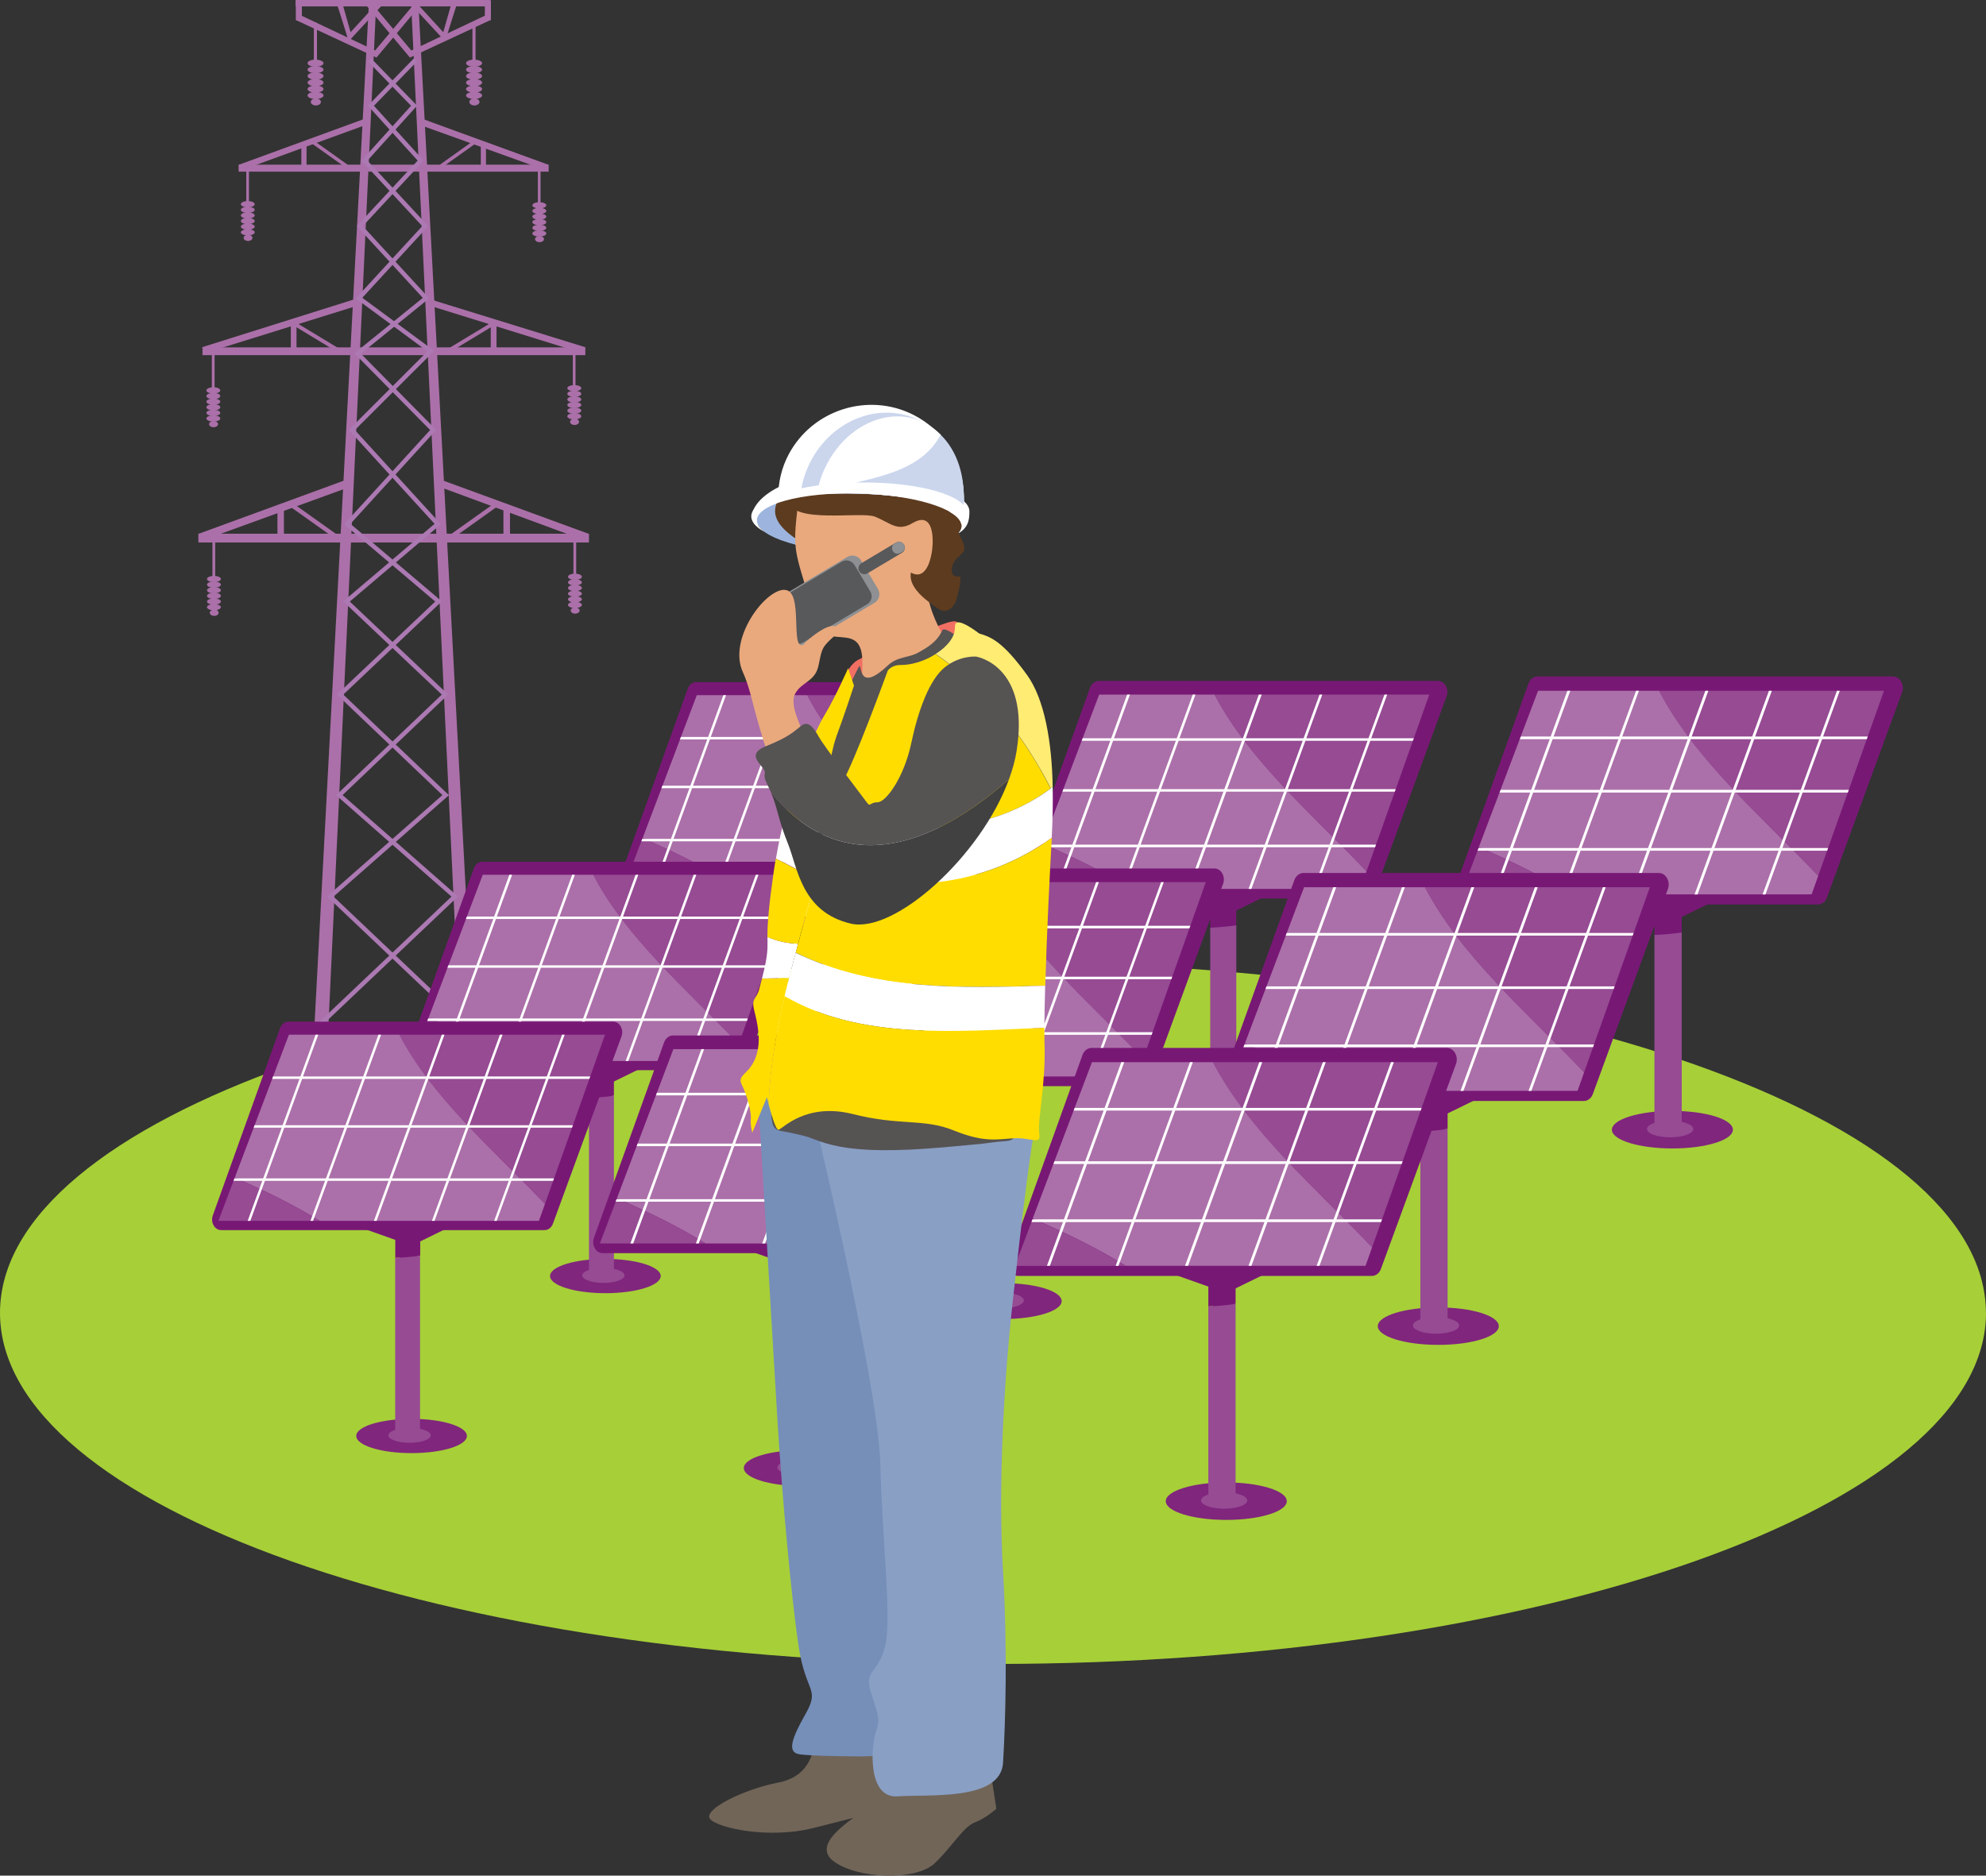 <?xml version="1.0" encoding="UTF-8"?>
<svg xmlns="http://www.w3.org/2000/svg" xmlns:xlink="http://www.w3.org/1999/xlink" id="Layer_2" viewBox="0 0 230.07 217.33">
  <rect x="0" y="0" width="230.07" height="217.33" fill="#333333" stroke="none"/>
  <defs>
    <style>.cls-1{clip-path:url(#clippath);}.cls-2,.cls-3{fill:none;}.cls-2,.cls-4,.cls-5,.cls-6,.cls-7,.cls-8,.cls-9,.cls-10,.cls-11,.cls-12,.cls-13,.cls-14,.cls-15,.cls-16,.cls-17,.cls-18,.cls-19,.cls-20,.cls-21,.cls-22,.cls-23{stroke-width:0px;}.cls-24{clip-path:url(#clippath-1);}.cls-25{clip-path:url(#clippath-4);}.cls-26{clip-path:url(#clippath-3);}.cls-27{clip-path:url(#clippath-2);}.cls-28{clip-path:url(#clippath-7);}.cls-29{clip-path:url(#clippath-8);}.cls-30{clip-path:url(#clippath-6);}.cls-31{clip-path:url(#clippath-5);}.cls-3{stroke:#ac79b3;stroke-miterlimit:10;stroke-width:.51px;}.cls-4{fill:#758fb9;}.cls-5{fill:#781875;}.cls-6{fill:#716558;}.cls-7{fill:#565353;}.cls-8{fill:#5d3b1f;}.cls-9{fill:#899fc4;}.cls-10{fill:#964b93;}.cls-11{fill:#58595b;}.cls-12{fill:#414141;}.cls-13{fill:#cbd6ed;}.cls-14{fill:#ab70a9;}.cls-15{fill:#a7cf38;}.cls-16{fill:#9db5de;}.cls-17{fill:#8e9093;}.cls-18{fill:#80267d;}.cls-19{fill:#fff;}.cls-20{fill:#fd0;}.cls-21{fill:#e9a97d;}.cls-22{fill:#ffec73;}.cls-23{fill:#f26f63;}</style>
    <clipPath id="clippath">
      <polygon class="cls-2" points="80.71 80.55 72.54 102.12 109.67 102.12 117.33 80.55 80.71 80.55"></polygon>
    </clipPath>
    <clipPath id="clippath-1">
      <polygon class="cls-2" points="55.92 101.36 47.74 122.93 84.88 122.93 92.54 101.36 55.92 101.36"></polygon>
    </clipPath>
    <clipPath id="clippath-2">
      <polygon class="cls-2" points="33.47 119.89 25.29 141.46 62.43 141.46 70.09 119.89 33.47 119.89"></polygon>
    </clipPath>
    <clipPath id="clippath-3">
      <polygon class="cls-2" points="127.34 80.48 118.81 103 157.58 103 165.58 80.48 127.34 80.48"></polygon>
    </clipPath>
    <clipPath id="clippath-4">
      <polygon class="cls-2" points="101.46 102.21 92.92 124.73 131.7 124.73 139.69 102.21 101.46 102.21"></polygon>
    </clipPath>
    <clipPath id="clippath-5">
      <polygon class="cls-2" points="78.02 121.56 69.48 144.08 108.26 144.08 116.26 121.56 78.02 121.56"></polygon>
    </clipPath>
    <clipPath id="clippath-6">
      <polygon class="cls-2" points="178.19 80.04 169.25 103.64 209.87 103.64 218.25 80.04 178.19 80.04"></polygon>
    </clipPath>
    <clipPath id="clippath-7">
      <polygon class="cls-2" points="151.07 102.8 142.13 126.4 182.75 126.4 191.13 102.8 151.07 102.8"></polygon>
    </clipPath>
    <clipPath id="clippath-8">
      <polygon class="cls-2" points="126.51 123.07 117.57 146.67 158.19 146.67 166.57 123.07 126.51 123.07"></polygon>
    </clipPath>
  </defs>
  <g id="Utilities_Graphic">
    <g id="Solar">
      <path class="cls-14" d="m37.48,7.32c0,.23-.42.41-.93.41s-.92-.18-.92-.41.41-.41.92-.41.93.19.93.41Z"></path>
      <path class="cls-14" d="m37.48,8.07c0,.23-.42.41-.93.41s-.92-.18-.92-.41.41-.41.92-.41.93.18.93.41Z"></path>
      <path class="cls-14" d="m37.48,8.81c0,.23-.42.42-.93.42s-.92-.18-.92-.42.41-.41.92-.41.93.19.93.41Z"></path>
      <path class="cls-14" d="m37.48,9.57c0,.23-.42.42-.93.42s-.92-.19-.92-.42.41-.41.92-.41.93.18.93.41Z"></path>
      <path class="cls-14" d="m37.48,10.32c0,.23-.42.41-.93.41s-.92-.19-.92-.41.41-.41.92-.41.93.18.93.41Z"></path>
      <path class="cls-14" d="m37.48,11.06c0,.23-.42.41-.93.41s-.92-.18-.92-.41.41-.41.92-.41.93.18.93.41Z"></path>
      <path class="cls-14" d="m37.18,11.81c0,.22-.27.41-.59.41s-.59-.19-.59-.41.27-.41.59-.41.59.19.59.41Z"></path>
      <rect class="cls-14" x="36.36" y="2.63" width=".36" height="4.65"></rect>
      <path class="cls-14" d="m55.85,7.32c0,.23-.42.41-.93.41s-.93-.18-.93-.41.42-.41.93-.41.93.19.93.41Z"></path>
      <path class="cls-14" d="m55.85,8.07c0,.23-.42.41-.93.41s-.93-.18-.93-.41.42-.41.93-.41.93.18.93.41Z"></path>
      <path class="cls-14" d="m55.85,8.81c0,.23-.42.42-.93.42s-.93-.18-.93-.42.42-.41.93-.41.93.19.93.41Z"></path>
      <path class="cls-14" d="m55.85,9.57c0,.23-.42.42-.93.42s-.93-.19-.93-.42.42-.41.93-.41.93.18.93.41Z"></path>
      <path class="cls-14" d="m55.85,10.32c0,.23-.42.41-.93.41s-.93-.19-.93-.41.42-.41.93-.41.93.18.93.41Z"></path>
      <path class="cls-14" d="m55.85,11.06c0,.23-.42.41-.93.41s-.93-.18-.93-.41.42-.41.93-.41.93.18.93.41Z"></path>
      <path class="cls-14" d="m55.55,11.81c0,.22-.27.41-.59.41s-.59-.19-.59-.41.27-.41.59-.41.59.19.59.41Z"></path>
      <rect class="cls-14" x="54.73" y="2.59" width=".36" height="4.69"></rect>
      <path class="cls-14" d="m29.51,23.66c0,.2-.36.36-.81.36s-.8-.16-.8-.36.36-.36.8-.36.81.16.81.36Z"></path>
      <path class="cls-14" d="m29.51,24.31c0,.2-.36.36-.81.36s-.8-.16-.8-.36.36-.35.8-.35.81.16.81.35Z"></path>
      <path class="cls-14" d="m29.51,24.96c0,.2-.36.36-.81.36s-.8-.16-.8-.36.36-.35.8-.35.81.16.81.35Z"></path>
      <path class="cls-14" d="m29.51,25.61c0,.2-.36.36-.81.36s-.8-.16-.8-.36.36-.36.8-.36.81.17.81.36Z"></path>
      <path class="cls-14" d="m29.51,26.26c0,.2-.36.36-.81.36s-.8-.16-.8-.36.36-.36.8-.36.81.16.81.36Z"></path>
      <path class="cls-14" d="m29.51,26.92c0,.2-.36.35-.81.35s-.8-.16-.8-.35.36-.36.8-.36.81.16.81.36Z"></path>
      <path class="cls-14" d="m29.25,27.56c0,.2-.23.36-.51.36s-.52-.16-.52-.36.23-.35.52-.35.51.16.51.35Z"></path>
      <rect class="cls-14" x="28.53" y="19.39" width=".31" height="4.24"></rect>
      <path class="cls-14" d="m63.29,23.79c0,.2-.36.36-.81.36s-.81-.16-.81-.36.36-.36.81-.36.81.16.81.36Z"></path>
      <path class="cls-14" d="m63.29,24.44c0,.2-.36.36-.81.36s-.81-.16-.81-.36.36-.36.81-.36.81.16.81.36Z"></path>
      <path class="cls-14" d="m63.29,25.1c0,.2-.36.36-.81.36s-.81-.16-.81-.36.36-.36.81-.36.81.16.81.36Z"></path>
      <path class="cls-14" d="m63.29,25.74c0,.2-.36.36-.81.36s-.81-.17-.81-.36.36-.36.81-.36.81.16.81.36Z"></path>
      <path class="cls-14" d="m63.29,26.4c0,.2-.36.36-.81.36s-.81-.16-.81-.36.36-.36.81-.36.81.16.81.36Z"></path>
      <path class="cls-14" d="m63.29,27.05c0,.2-.36.36-.81.36s-.81-.16-.81-.36.36-.36.81-.36.81.16.81.36Z"></path>
      <path class="cls-14" d="m63.02,27.7c0,.2-.23.36-.52.36s-.52-.16-.52-.36.23-.35.52-.35.52.16.52.35Z"></path>
      <rect class="cls-14" x="62.31" y="19.52" width=".31" height="4.24"></rect>
      <path class="cls-14" d="m25.52,45.24c0,.2-.36.36-.8.36s-.81-.16-.81-.36.36-.37.81-.37.8.17.8.37Z"></path>
      <path class="cls-14" d="m25.52,45.89c0,.2-.36.36-.8.36s-.81-.16-.81-.36.36-.36.81-.36.8.16.8.36Z"></path>
      <path class="cls-14" d="m25.52,46.54c0,.2-.36.36-.8.36s-.81-.16-.81-.36.36-.36.81-.36.8.16.8.36Z"></path>
      <path class="cls-14" d="m25.52,47.19c0,.2-.36.36-.8.36s-.81-.16-.81-.36.36-.36.81-.36.8.16.8.36Z"></path>
      <path class="cls-14" d="m25.52,47.84c0,.2-.36.36-.8.36s-.81-.16-.81-.36.36-.36.81-.36.8.16.8.36Z"></path>
      <path class="cls-14" d="m25.52,48.49c0,.19-.36.36-.8.36s-.81-.16-.81-.36.36-.36.81-.36.8.16.8.36Z"></path>
      <path class="cls-14" d="m25.26,49.14c0,.2-.23.36-.52.36s-.52-.16-.52-.36c0-.19.23-.35.52-.35s.52.16.52.35Z"></path>
      <rect class="cls-14" x="24.54" y="40.96" width=".32" height="4.23"></rect>
      <path class="cls-14" d="m67.34,44.98c0,.19-.36.35-.81.35s-.81-.16-.81-.35.36-.36.81-.36.81.16.81.36Z"></path>
      <path class="cls-14" d="m67.34,45.63c0,.2-.36.35-.81.35s-.81-.15-.81-.35.36-.36.81-.36.81.16.81.36Z"></path>
      <path class="cls-14" d="m67.34,46.28c0,.2-.36.36-.81.36s-.81-.16-.81-.36.36-.36.81-.36.81.16.81.36Z"></path>
      <path class="cls-14" d="m67.34,46.93c0,.19-.36.35-.81.35s-.81-.16-.81-.35.36-.37.81-.37.81.16.81.37Z"></path>
      <path class="cls-14" d="m67.34,47.58c0,.19-.36.36-.81.36s-.81-.16-.81-.36.36-.36.81-.36.81.16.81.36Z"></path>
      <path class="cls-14" d="m67.34,48.23c0,.2-.36.37-.81.37s-.81-.16-.81-.37c0-.19.36-.36.81-.36s.81.16.81.36Z"></path>
      <path class="cls-14" d="m67.08,48.88c0,.2-.23.36-.52.36s-.52-.16-.52-.36.23-.36.52-.36.52.16.52.36Z"></path>
      <rect class="cls-14" x="66.36" y="40.7" width=".31" height="4.24"></rect>
      <path class="cls-14" d="m25.59,67.09c0,.2-.36.36-.81.36s-.8-.16-.8-.36.36-.36.8-.36.81.16.81.36Z"></path>
      <path class="cls-14" d="m25.59,67.74c0,.2-.36.36-.81.36s-.8-.16-.8-.36.36-.36.8-.36.81.16.81.36Z"></path>
      <path class="cls-14" d="m25.59,68.39c0,.2-.36.36-.81.36s-.8-.16-.8-.36.36-.36.8-.36.81.16.81.36Z"></path>
      <path class="cls-14" d="m25.59,69.04c0,.2-.36.36-.81.36s-.8-.16-.8-.36.36-.36.8-.36.81.16.81.36Z"></path>
      <path class="cls-14" d="m25.59,69.7c0,.2-.36.36-.81.36s-.8-.16-.8-.36.36-.36.8-.36.81.16.81.36Z"></path>
      <path class="cls-14" d="m25.59,70.35c0,.2-.36.36-.81.36s-.8-.16-.8-.36.36-.35.8-.35.81.16.81.35Z"></path>
      <path class="cls-14" d="m25.33,71c0,.2-.23.36-.51.36s-.52-.16-.52-.36.23-.37.52-.37.51.16.51.37Z"></path>
      <rect class="cls-14" x="24.61" y="62.82" width=".32" height="4.24"></rect>
      <path class="cls-14" d="m67.41,66.83c0,.2-.36.36-.81.36s-.8-.16-.8-.36.36-.36.8-.36.81.16.81.36Z"></path>
      <path class="cls-14" d="m67.41,67.48c0,.2-.36.36-.81.36s-.8-.16-.8-.36.36-.36.8-.36.81.16.81.36Z"></path>
      <path class="cls-14" d="m67.41,68.13c0,.19-.36.36-.81.36s-.8-.16-.8-.36.36-.36.8-.36.81.16.81.36Z"></path>
      <path class="cls-14" d="m67.41,68.79c0,.2-.36.35-.81.35s-.8-.16-.8-.35.36-.36.8-.36.81.16.81.36Z"></path>
      <path class="cls-14" d="m67.41,69.44c0,.19-.36.36-.81.36s-.8-.16-.8-.36.36-.36.8-.36.81.16.81.36Z"></path>
      <path class="cls-14" d="m67.41,70.09c0,.2-.36.36-.81.36s-.8-.16-.8-.36.36-.37.8-.37.81.17.81.37Z"></path>
      <path class="cls-14" d="m67.15,70.74c0,.2-.23.36-.52.36s-.52-.16-.52-.36.24-.36.52-.36.52.17.52.36Z"></path>
      <rect class="cls-14" x="66.43" y="62.56" width=".32" height="4.24"></rect>
      <rect class="cls-14" x="27.64" y="19.08" width="35.92" height=".81"></rect>
      <polygon class="cls-14" points="42.2 14.54 27.9 19.75 27.67 19.09 42.2 13.78 42.2 14.54"></polygon>
      <polygon class="cls-14" points="48.82 14.54 63.3 19.75 63.53 19.09 48.95 13.78 48.82 14.54"></polygon>
      <rect class="cls-14" x="50.14" y="17.74" width="5.51" height=".4" transform="translate(-.59 34.04) rotate(-35.48)"></rect>
      <polygon class="cls-14" points="35.96 16.51 40.45 19.7 40.67 19.37 36.19 16.18 35.96 16.51"></polygon>
      <rect class="cls-14" x="34.91" y="16.73" width=".6" height="2.82"></rect>
      <rect class="cls-14" x="55.7" y="16.73" width=".6" height="2.82"></rect>
      <rect class="cls-14" x="22.98" y="61.84" width="45.25" height="1.02"></rect>
      <polygon class="cls-14" points="40.88 56.29 23.31 62.67 23.01 61.85 40.8 55.34 40.88 56.29"></polygon>
      <polygon class="cls-14" points="50.59 56.29 67.89 62.67 68.19 61.85 50.4 55.34 50.59 56.29"></polygon>
      <polygon class="cls-14" points="57.75 58.59 52.11 62.61 51.81 62.2 57.46 58.18 57.75 58.59"></polygon>
      <polygon class="cls-14" points="33.45 58.59 39.11 62.61 39.4 62.2 33.75 58.18 33.45 58.59"></polygon>
      <rect class="cls-14" x="32.14" y="58.88" width=".75" height="3.55"></rect>
      <rect class="cls-14" x="58.32" y="58.88" width=".76" height="3.55"></rect>
      <rect class="cls-14" x="23.46" y="40.25" width="44.35" height=".9"></rect>
      <polygon class="cls-14" points="41.18 35.49 23.7 40.92 23.41 40.23 41.15 34.65 41.18 35.49"></polygon>
      <polygon class="cls-14" points="50.01 35.49 67.5 40.92 67.8 40.23 49.86 34.69 50.01 35.49"></polygon>
      <polygon class="cls-14" points="57.54 37.51 51.99 40.87 51.7 40.53 57.26 37.17 57.54 37.51"></polygon>
      <polygon class="cls-14" points="33.67 37.51 39.22 40.87 39.51 40.53 33.96 37.17 33.67 37.51"></polygon>
      <rect class="cls-14" x="33.69" y="37.46" width=".66" height="3.45"></rect>
      <rect class="cls-14" x="56.85" y="37.46" width=".67" height="3.45"></rect>
      <rect class="cls-14" x="34.27" y=".02" width=".7" height="2.31"></rect>
      <rect class="cls-14" x="56.17" y=".02" width=".7" height="2.31"></rect>
      <rect class="cls-14" x="34.25" width="22.45" height=".74"></rect>
      <path class="cls-14" d="m39.03.49c.07.09,1.36,4.29,1.36,4.29l3.84-4.14-.71-.08-2.91,3.17-.93-3.3-.65.06Z"></path>
      <path class="cls-14" d="m52.94.49c-.07.09-1.37,4.29-1.37,4.29l-3.84-4.14.72-.08,2.9,3.17.94-3.3.65.06Z"></path>
      <polygon class="cls-14" points="34.27 2.32 43.61 6.67 48.58 .73 47.83 .64 43.45 5.85 34.85 1.78 34.27 2.32"></polygon>
      <polygon class="cls-14" points="56.83 2.32 47.49 6.67 42.52 .73 43.27 .64 47.65 5.85 56.25 1.78 56.83 2.32"></polygon>
      <polygon class="cls-14" points="36.42 119 38.04 119 43.59 .19 42.75 .16 36.42 119"></polygon>
      <polygon class="cls-14" points="54.79 118.82 53.25 118.91 47.62 .19 48.46 .16 54.79 118.82"></polygon>
      <polyline class="cls-3" points="42.83 6.96 47.97 12.25 42.22 18.61 49.26 26.2 41.59 34.54 49.91 40.68 40.76 49.82 50.71 60.72 40.14 69.69 51.55 80.48 39.31 92.13 52.68 103.88 37.03 118.73"></polyline>
      <polyline class="cls-3" points="48.11 6.96 42.97 12.25 48.73 18.61 41.68 26.2 49.35 34.54 41.43 40.96 50.18 49.82 40.23 60.72 50.8 69.69 39.4 80.48 51.63 92.13 38.26 103.88 53.91 118.73"></polyline>
      <path class="cls-15" d="m230.07,152.12c0,22.46-51.5,40.68-115.03,40.68S0,174.59,0,152.12s51.5-40.67,115.03-40.67,115.03,18.21,115.03,40.67Z"></path>
      <path class="cls-18" d="m101.33,127.04c0,1.1-2.87,1.99-6.41,1.99s-6.41-.89-6.41-1.99,2.87-1.98,6.41-1.98,6.41.89,6.41,1.98Z"></path>
      <polygon class="cls-5" points="95.67 104.62 95.73 126.68 93.51 127.04 93.51 104.39 93.08 104.34 85.47 101.64 103.96 100.56 95.67 104.62"></polygon>
      <path class="cls-5" d="m95.91,102.13c0-.8-.65-1.45-1.44-1.45s-1.45.65-1.45,1.45v4.28c.99-.04,1.95-.12,2.89-.27v-4.01Z"></path>
      <path class="cls-10" d="m93.02,106.41v19.73c0,.8.65,1.44,1.45,1.44s1.44-.65,1.44-1.44v-20c-.94.15-1.9.23-2.89.27Z"></path>
      <path class="cls-5" d="m80.65,79.04h37.63c.75,0,1.25.9.96,1.7l-7.95,21.72c-.16.43-.54.73-.96.73h-37.48c-.75,0-1.25-.88-.97-1.69l7.8-21.72c.17-.45.55-.75.97-.75Z"></path>
      <path class="cls-10" d="m117.33,80.55l-6.96,19.61c-6.14-6.42-13.05-12.33-16.86-19.61h23.82Z"></path>
      <path class="cls-14" d="m80.71,80.55h12.8c3.81,7.28,10.72,13.19,16.86,19.61l-.69,1.96h-25.39c-3.04-1.88-6.39-3.51-9.84-5.02l6.27-16.55Z"></path>
      <path class="cls-10" d="m74.44,97.09c3.46,1.52,6.8,3.14,9.84,5.02h-11.74l1.9-5.02Z"></path>
      <g class="cls-1">
        <polygon class="cls-19" points="76.11 102.47 84.24 80.18 83.97 80.08 75.84 102.37 76.11 102.47"></polygon>
        <polygon class="cls-19" points="83.38 102.47 91.52 80.18 91.25 80.08 83.11 102.37 83.38 102.47"></polygon>
        <rect class="cls-19" x="82.83" y="91.03" width="23.73" height=".3" transform="translate(-23.4 148.91) rotate(-69.97)"></rect>
        <polygon class="cls-19" points="97.45 102.47 105.59 80.18 105.32 80.08 97.18 102.37 97.45 102.47"></polygon>
        <rect class="cls-19" x="96.72" y="91.13" width="23.73" height=".28" transform="translate(-14.39 161.99) rotate(-69.95)"></rect>
        <rect class="cls-19" x="78.2" y="85.39" width="37.98" height=".29"></rect>
        <rect class="cls-19" x="75.96" y="91.04" width="37.98" height=".28"></rect>
        <rect class="cls-19" x="73.88" y="97.2" width="37.99" height=".28"></rect>
      </g>
      <path class="cls-10" d="m97.14,126.97c0,.49-1.1.88-2.45.88s-2.45-.39-2.45-.88,1.1-.87,2.45-.87,2.45.4,2.45.87Z"></path>
      <path class="cls-18" d="m76.54,147.85c0,1.1-2.87,1.99-6.41,1.99s-6.41-.89-6.41-1.99,2.87-1.98,6.41-1.98,6.41.89,6.41,1.98Z"></path>
      <polygon class="cls-5" points="70.88 125.43 70.93 147.49 68.72 147.85 68.72 125.2 68.29 125.15 60.68 122.44 79.17 121.37 70.88 125.43"></polygon>
      <path class="cls-5" d="m71.12,122.93c0-.8-.65-1.44-1.44-1.44s-1.45.65-1.45,1.44v4.29c.99-.04,1.95-.12,2.89-.27v-4.02Z"></path>
      <path class="cls-10" d="m68.23,127.22v19.73c0,.8.65,1.44,1.45,1.44s1.44-.65,1.44-1.44v-20c-.94.15-1.9.23-2.89.27Z"></path>
      <path class="cls-5" d="m55.86,99.85h37.63c.75,0,1.25.9.96,1.7l-7.95,21.72c-.16.43-.53.73-.95.73h-37.48c-.75,0-1.25-.88-.97-1.68l7.8-21.72c.17-.44.55-.75.97-.75Z"></path>
      <path class="cls-10" d="m92.54,101.36l-6.96,19.62c-6.14-6.42-13.05-12.33-16.86-19.62h23.82Z"></path>
      <path class="cls-14" d="m55.92,101.36h12.8c3.81,7.29,10.72,13.19,16.86,19.62l-.7,1.96h-25.39c-3.04-1.88-6.38-3.51-9.84-5.02l6.27-16.55Z"></path>
      <path class="cls-10" d="m49.65,117.9c3.46,1.52,6.81,3.14,9.84,5.02h-11.75l1.9-5.02Z"></path>
      <g class="cls-24">
        <polygon class="cls-19" points="51.32 123.28 59.46 100.99 59.18 100.89 51.05 123.18 51.32 123.28"></polygon>
        <rect class="cls-19" x="50.66" y="111.94" width="23.73" height=".29" transform="translate(-64.21 132.37) rotate(-69.94)"></rect>
        <polygon class="cls-19" points="65.98 123.18 74.11 100.89 73.84 100.79 65.7 123.08 65.98 123.18"></polygon>
        <polygon class="cls-19" points="72.66 123.28 80.8 100.99 80.53 100.89 72.39 123.18 72.66 123.28"></polygon>
        <polygon class="cls-19" points="79.86 123.28 88 100.99 87.73 100.89 79.59 123.18 79.86 123.28"></polygon>
        <rect class="cls-19" x="53.41" y="106.2" width="37.98" height=".28"></rect>
        <rect class="cls-19" x="51.17" y="111.85" width="37.98" height=".28"></rect>
        <rect class="cls-19" x="49.09" y="118.01" width="37.98" height=".28"></rect>
      </g>
      <path class="cls-10" d="m72.35,147.78c0,.48-1.1.87-2.45.87s-2.45-.39-2.45-.87,1.1-.87,2.45-.87,2.45.39,2.45.87Z"></path>
      <path class="cls-18" d="m54.09,166.38c0,1.1-2.87,1.99-6.41,1.99s-6.41-.89-6.41-1.99,2.87-1.98,6.41-1.98,6.41.89,6.41,1.98Z"></path>
      <polygon class="cls-5" points="48.44 143.96 48.49 166.02 46.27 166.38 46.27 143.73 45.84 143.68 38.23 140.98 56.72 139.9 48.44 143.96"></polygon>
      <path class="cls-5" d="m48.67,141.46c0-.8-.65-1.44-1.44-1.44s-1.44.65-1.44,1.44v4.28c.99-.04,1.95-.12,2.89-.26v-4.02Z"></path>
      <path class="cls-10" d="m45.78,145.75v19.73c0,.8.65,1.44,1.44,1.44s1.44-.65,1.44-1.44v-19.99c-.94.14-1.89.22-2.89.26Z"></path>
      <path class="cls-5" d="m33.41,118.38h37.63c.75,0,1.25.9.96,1.7l-7.95,21.72c-.16.43-.53.73-.96.73H25.62c-.75,0-1.25-.88-.97-1.69l7.8-21.72c.17-.44.55-.75.97-.75Z"></path>
      <path class="cls-10" d="m70.09,119.89l-6.96,19.62c-6.14-6.43-13.05-12.33-16.86-19.62h23.82Z"></path>
      <path class="cls-14" d="m33.47,119.89h12.8c3.81,7.29,10.72,13.19,16.86,19.62l-.7,1.95h-25.39c-3.04-1.88-6.38-3.51-9.84-5.02l6.27-16.55Z"></path>
      <path class="cls-10" d="m27.2,136.44c3.46,1.52,6.8,3.14,9.84,5.02h-11.74l1.9-5.02Z"></path>
      <g class="cls-27">
        <polygon class="cls-19" points="28.87 141.81 37 119.52 36.73 119.43 28.6 141.72 28.87 141.81"></polygon>
        <polygon class="cls-19" points="36.14 141.81 44.28 119.52 44.01 119.43 35.87 141.72 36.14 141.81"></polygon>
        <polygon class="cls-19" points="43.53 141.72 51.66 119.42 51.39 119.32 43.26 141.61 43.53 141.72"></polygon>
        <polygon class="cls-19" points="50.21 141.81 58.35 119.52 58.08 119.43 49.94 141.72 50.21 141.81"></polygon>
        <polygon class="cls-19" points="57.41 141.81 65.55 119.52 65.28 119.43 57.15 141.72 57.41 141.81"></polygon>
        <rect class="cls-19" x="30.96" y="124.73" width="37.98" height=".28"></rect>
        <rect class="cls-19" x="28.72" y="130.38" width="37.98" height=".28"></rect>
        <rect class="cls-19" x="26.64" y="136.54" width="37.98" height=".28"></rect>
      </g>
      <path class="cls-10" d="m49.9,166.31c0,.48-1.1.87-2.45.87s-2.45-.39-2.45-.87,1.1-.87,2.45-.87,2.45.39,2.45.87Z"></path>
      <path class="cls-18" d="m148.88,129.02c0,1.14-3,2.07-6.69,2.07s-6.69-.93-6.69-2.07,3-2.07,6.69-2.07,6.69.93,6.69,2.07Z"></path>
      <polygon class="cls-5" points="142.97 105.62 143.03 128.65 140.71 129.02 140.71 105.37 140.26 105.32 132.32 102.5 151.62 101.38 142.97 105.62"></polygon>
      <path class="cls-5" d="m143.22,103.01c0-.83-.68-1.5-1.51-1.5s-1.51.67-1.51,1.5v4.48c1.03-.05,2.04-.13,3.01-.28v-4.2Z"></path>
      <path class="cls-10" d="m140.2,107.49v20.59c0,.84.67,1.51,1.51,1.51s1.51-.67,1.51-1.51v-20.87c-.98.15-1.98.23-3.01.28Z"></path>
      <path class="cls-5" d="m127.29,78.9h39.29c.78,0,1.31.93,1,1.77l-8.3,22.67c-.17.46-.56.77-1,.77h-39.13c-.78,0-1.3-.92-1.01-1.76l8.14-22.67c.18-.46.57-.78,1.01-.78Z"></path>
      <path class="cls-10" d="m165.58,80.48l-7.27,20.48c-6.41-6.71-13.63-12.87-17.6-20.48h24.88Z"></path>
      <path class="cls-14" d="m127.34,80.48h13.36c3.98,7.61,11.2,13.77,17.6,20.48l-.72,2.04h-26.51c-3.17-1.97-6.67-3.66-10.28-5.25l6.55-17.28Z"></path>
      <path class="cls-10" d="m120.8,97.75c3.61,1.59,7.1,3.28,10.28,5.25h-12.26l1.99-5.25Z"></path>
      <g class="cls-26">
        <polygon class="cls-19" points="122.55 103.37 131.04 80.09 130.75 80 122.26 103.27 122.55 103.37"></polygon>
        <polygon class="cls-19" points="130.13 103.37 138.63 80.09 138.35 80 129.85 103.27 130.13 103.37"></polygon>
        <polygon class="cls-19" points="137.85 103.27 146.34 79.99 146.05 79.88 137.56 103.16 137.85 103.27"></polygon>
        <polygon class="cls-19" points="144.83 103.37 153.32 80.09 153.04 80 144.54 103.27 144.83 103.37"></polygon>
        <polygon class="cls-19" points="152.34 103.37 160.84 80.09 160.56 80 152.06 103.27 152.34 103.37"></polygon>
        <rect class="cls-19" x="124.73" y="85.54" width="39.66" height=".29"></rect>
        <rect class="cls-19" x="122.39" y="91.44" width="39.66" height=".29"></rect>
        <rect class="cls-19" x="120.21" y="97.87" width="39.66" height=".3"></rect>
      </g>
      <path class="cls-10" d="m144.5,128.95c0,.5-1.15.91-2.56.91s-2.56-.41-2.56-.91,1.15-.91,2.56-.91,2.56.4,2.56.91Z"></path>
      <path class="cls-18" d="m122.99,150.76c0,1.14-3,2.07-6.69,2.07s-6.69-.93-6.69-2.07,3-2.08,6.69-2.08,6.69.93,6.69,2.08Z"></path>
      <polygon class="cls-5" points="117.08 127.35 117.14 150.37 114.83 150.76 114.83 127.1 114.38 127.05 106.43 124.22 125.73 123.1 117.08 127.35"></polygon>
      <path class="cls-5" d="m117.34,124.74c0-.83-.68-1.51-1.51-1.51s-1.51.67-1.51,1.51v4.48c1.04-.05,2.04-.12,3.02-.28v-4.2Z"></path>
      <path class="cls-10" d="m114.32,129.21v20.6c0,.83.68,1.51,1.51,1.51s1.51-.67,1.51-1.51v-20.88c-.98.16-1.98.23-3.02.28Z"></path>
      <path class="cls-5" d="m101.4,100.63h39.29c.78,0,1.31.94,1,1.78l-8.3,22.68c-.16.46-.56.76-1,.76h-39.13c-.78,0-1.3-.92-1.01-1.76l8.14-22.68c.18-.46.57-.78,1.01-.78Z"></path>
      <path class="cls-10" d="m139.69,102.21l-7.27,20.48c-6.41-6.71-13.62-12.87-17.6-20.48h24.87Z"></path>
      <path class="cls-14" d="m101.46,102.21h13.37c3.98,7.61,11.19,13.77,17.6,20.48l-.72,2.04h-26.51c-3.18-1.97-6.67-3.66-10.28-5.24l6.55-17.28Z"></path>
      <path class="cls-10" d="m94.91,119.49c3.61,1.58,7.1,3.28,10.28,5.24h-12.27l1.99-5.24Z"></path>
      <g class="cls-25">
        <polygon class="cls-19" points="96.66 125.1 105.15 101.83 104.87 101.73 96.37 125 96.66 125.1"></polygon>
        <polygon class="cls-19" points="104.25 125.1 112.74 101.83 112.46 101.73 103.96 125 104.25 125.1"></polygon>
        <polygon class="cls-19" points="111.97 125 120.46 101.72 120.17 101.61 111.68 124.89 111.97 125"></polygon>
        <polygon class="cls-19" points="118.94 125.1 127.44 101.83 127.16 101.73 118.66 125 118.94 125.1"></polygon>
        <rect class="cls-19" x="118.18" y="113.27" width="24.77" height=".29" transform="translate(-20.73 197.18) rotate(-69.95)"></rect>
        <rect class="cls-19" x="98.85" y="107.27" width="39.65" height=".3"></rect>
        <rect class="cls-19" x="96.5" y="113.17" width="39.66" height=".29"></rect>
        <rect class="cls-19" x="94.33" y="119.6" width="39.66" height=".3"></rect>
      </g>
      <path class="cls-10" d="m118.61,150.68c0,.5-1.14.91-2.56.91s-2.56-.41-2.56-.91,1.15-.91,2.56-.91,2.56.41,2.56.91Z"></path>
      <path class="cls-18" d="m99.55,170.1c0,1.15-3,2.08-6.69,2.08s-6.69-.93-6.69-2.08,2.99-2.07,6.69-2.07,6.69.93,6.69,2.07Z"></path>
      <polygon class="cls-5" points="93.64 146.7 93.7 169.72 91.38 170.1 91.38 146.45 90.94 146.4 82.99 143.57 102.3 142.46 93.64 146.7"></polygon>
      <path class="cls-5" d="m93.89,144.08c0-.83-.68-1.51-1.51-1.51s-1.51.68-1.51,1.51v4.48c1.04-.04,2.04-.13,3.02-.28v-4.2Z"></path>
      <path class="cls-10" d="m90.88,148.56v20.6c0,.83.67,1.51,1.51,1.51s1.51-.68,1.51-1.51v-20.88c-.98.16-1.98.24-3.02.28Z"></path>
      <path class="cls-5" d="m77.96,119.98h39.29c.78,0,1.31.93,1,1.77l-8.3,22.68c-.16.46-.56.77-1,.77h-39.14c-.78,0-1.3-.93-1.01-1.76l8.14-22.68c.18-.46.57-.78,1.01-.78Z"></path>
      <path class="cls-10" d="m116.26,121.56l-7.27,20.48c-6.41-6.71-13.63-12.87-17.6-20.48h24.87Z"></path>
      <path class="cls-14" d="m78.02,121.56h13.37c3.97,7.61,11.2,13.78,17.6,20.48l-.73,2.04h-26.51c-3.17-1.97-6.66-3.66-10.28-5.24l6.54-17.28Z"></path>
      <path class="cls-10" d="m71.47,138.84c3.61,1.58,7.1,3.27,10.28,5.24h-12.26l1.99-5.24Z"></path>
      <g class="cls-31">
        <polygon class="cls-19" points="73.22 144.45 81.71 121.17 81.43 121.07 72.93 144.35 73.22 144.45"></polygon>
        <polygon class="cls-19" points="80.81 144.45 89.31 121.17 89.02 121.07 80.52 144.35 80.81 144.45"></polygon>
        <polygon class="cls-19" points="88.53 144.35 97.02 121.07 96.73 120.96 88.24 144.24 88.53 144.35"></polygon>
        <polygon class="cls-19" points="95.5 144.45 104 121.17 103.72 121.07 95.22 144.35 95.5 144.45"></polygon>
        <polygon class="cls-19" points="103.02 144.45 111.51 121.17 111.24 121.07 102.74 144.35 103.02 144.45"></polygon>
        <rect class="cls-19" x="75.4" y="126.62" width="39.66" height=".3"></rect>
        <rect class="cls-19" x="73.06" y="132.51" width="39.66" height=".29"></rect>
        <rect class="cls-19" x="70.89" y="138.95" width="39.67" height=".29"></rect>
      </g>
      <path class="cls-10" d="m95.18,170.03c0,.5-1.15.91-2.56.91s-2.56-.41-2.56-.91,1.15-.91,2.56-.91,2.56.41,2.56.91Z"></path>
      <path class="cls-18" d="m200.75,130.9c0,1.2-3.14,2.17-7.01,2.17s-7.01-.97-7.01-2.17,3.14-2.18,7.01-2.18,7.01.97,7.01,2.18Z"></path>
      <polygon class="cls-5" points="194.56 106.37 194.62 130.5 192.19 130.9 192.19 106.12 191.72 106.07 183.4 103.1 203.62 101.94 194.56 106.37"></polygon>
      <path class="cls-5" d="m194.82,103.64c0-.88-.71-1.58-1.58-1.58s-1.58.71-1.58,1.58v4.69c1.08-.04,2.13-.13,3.16-.29v-4.39Z"></path>
      <path class="cls-10" d="m191.66,108.33v21.58c0,.87.71,1.58,1.58,1.58s1.58-.71,1.58-1.58v-21.87c-1.03.16-2.08.25-3.16.29Z"></path>
      <path class="cls-5" d="m178.13,78.38h41.16c.82,0,1.37.98,1.05,1.86l-8.7,23.76c-.17.48-.58.8-1.04.8h-41c-.82,0-1.36-.97-1.06-1.85l8.53-23.76c.18-.48.59-.81,1.05-.81Z"></path>
      <path class="cls-10" d="m218.25,80.04l-7.62,21.45c-6.71-7.03-14.28-13.48-18.44-21.45h26.06Z"></path>
      <path class="cls-14" d="m178.19,80.04h14c4.17,7.97,11.73,14.43,18.44,21.45l-.76,2.14h-27.78c-3.33-2.06-6.99-3.84-10.77-5.49l6.86-18.1Z"></path>
      <path class="cls-10" d="m171.33,98.14c3.78,1.66,7.44,3.44,10.77,5.49h-12.85l2.08-5.49Z"></path>
      <g class="cls-30">
        <polygon class="cls-19" points="173.16 104.02 182.06 79.63 181.76 79.53 172.86 103.91 173.16 104.02"></polygon>
        <polygon class="cls-19" points="181.11 104.02 190.01 79.63 189.72 79.53 180.81 103.91 181.11 104.02"></polygon>
        <polygon class="cls-19" points="189.2 103.91 198.09 79.53 197.79 79.41 188.9 103.8 189.2 103.91"></polygon>
        <polygon class="cls-19" points="196.51 104.02 205.41 79.63 205.11 79.53 196.21 103.91 196.51 104.02"></polygon>
        <polygon class="cls-19" points="204.38 104.02 213.28 79.63 212.99 79.53 204.09 103.91 204.38 104.02"></polygon>
        <rect class="cls-19" x="175.45" y="85.34" width="41.55" height=".31"></rect>
        <rect class="cls-19" x="173" y="91.52" width="41.55" height=".31"></rect>
        <rect class="cls-19" x="170.72" y="98.26" width="41.56" height=".31"></rect>
      </g>
      <path class="cls-10" d="m196.16,130.82c0,.53-1.2.96-2.68.96s-2.68-.42-2.68-.96,1.2-.96,2.68-.96,2.68.43,2.68.96Z"></path>
      <path class="cls-18" d="m173.63,153.66c0,1.2-3.14,2.17-7.01,2.17s-7.01-.97-7.01-2.17,3.14-2.17,7.01-2.17,7.01.97,7.01,2.17Z"></path>
      <polygon class="cls-5" points="167.44 129.14 167.5 153.27 165.07 153.66 165.07 128.88 164.6 128.83 156.28 125.87 176.51 124.7 167.44 129.14"></polygon>
      <path class="cls-5" d="m167.7,126.41c0-.87-.71-1.58-1.58-1.58s-1.58.71-1.58,1.58v4.69c1.08-.04,2.14-.13,3.16-.3v-4.39Z"></path>
      <path class="cls-10" d="m164.54,131.1v21.58c0,.87.71,1.58,1.58,1.58s1.58-.71,1.58-1.58v-21.87c-1.03.16-2.08.25-3.16.3Z"></path>
      <path class="cls-5" d="m151.01,101.15h41.16c.82,0,1.37.99,1.05,1.86l-8.7,23.76c-.17.48-.59.8-1.04.8h-41c-.82,0-1.37-.97-1.06-1.85l8.53-23.76c.18-.48.6-.81,1.06-.81Z"></path>
      <path class="cls-10" d="m191.13,102.8l-7.62,21.46c-6.71-7.03-14.27-13.49-18.44-21.46h26.06Z"></path>
      <path class="cls-14" d="m151.07,102.8h14c4.17,7.97,11.73,14.43,18.44,21.46l-.76,2.14h-27.77c-3.33-2.06-6.99-3.83-10.77-5.49l6.86-18.1Z"></path>
      <path class="cls-10" d="m144.21,120.9c3.78,1.66,7.44,3.44,10.77,5.49h-12.85l2.08-5.49Z"></path>
      <g class="cls-28">
        <polygon class="cls-19" points="146.04 126.79 154.94 102.4 154.64 102.3 145.74 126.68 146.04 126.79"></polygon>
        <polygon class="cls-19" points="153.99 126.79 162.89 102.4 162.6 102.3 153.69 126.68 153.99 126.79"></polygon>
        <rect class="cls-19" x="153.4" y="114.27" width="25.96" height=".32" transform="translate(1.86 231.52) rotate(-69.96)"></rect>
        <polygon class="cls-19" points="169.39 126.79 178.29 102.4 177.99 102.3 169.09 126.68 169.39 126.79"></polygon>
        <polygon class="cls-19" points="177.26 126.79 186.16 102.4 185.87 102.3 176.97 126.68 177.26 126.79"></polygon>
        <rect class="cls-19" x="148.33" y="108.1" width="41.55" height=".31"></rect>
        <rect class="cls-19" x="145.87" y="114.29" width="41.55" height=".3"></rect>
        <rect class="cls-19" x="143.6" y="121.02" width="41.55" height=".31"></rect>
      </g>
      <path class="cls-10" d="m169.04,153.58c0,.53-1.2.96-2.68.96s-2.68-.43-2.68-.96,1.2-.96,2.68-.96,2.68.43,2.68.96Z"></path>
      <path class="cls-18" d="m149.07,173.94c0,1.2-3.14,2.17-7.01,2.17s-7.01-.97-7.01-2.17,3.14-2.17,7.01-2.17,7.01.97,7.01,2.17Z"></path>
      <polygon class="cls-5" points="142.88 149.41 142.94 173.54 140.52 173.94 140.52 149.15 140.05 149.1 131.72 146.14 151.95 144.97 142.88 149.41"></polygon>
      <path class="cls-5" d="m143.14,146.68c0-.87-.71-1.58-1.58-1.58s-1.58.71-1.58,1.58v4.69c1.08-.04,2.13-.13,3.16-.29v-4.4Z"></path>
      <path class="cls-10" d="m139.98,151.36v21.59c0,.87.71,1.58,1.58,1.58s1.58-.71,1.58-1.58v-21.87c-1.03.16-2.08.25-3.16.29Z"></path>
      <path class="cls-5" d="m126.45,121.42h41.17c.82,0,1.37.99,1.05,1.86l-8.7,23.76c-.17.48-.59.8-1.04.8h-41c-.82,0-1.37-.96-1.06-1.84l8.53-23.76c.18-.49.59-.82,1.06-.82Z"></path>
      <path class="cls-10" d="m166.57,123.07l-7.62,21.46c-6.71-7.03-14.28-13.49-18.44-21.46h26.06Z"></path>
      <path class="cls-14" d="m126.51,123.07h14c4.17,7.97,11.73,14.43,18.44,21.46l-.76,2.14h-27.78c-3.32-2.06-6.98-3.84-10.77-5.5l6.86-18.1Z"></path>
      <path class="cls-10" d="m119.65,141.18c3.79,1.66,7.44,3.44,10.77,5.5h-12.85l2.08-5.5Z"></path>
      <g class="cls-29">
        <polygon class="cls-19" points="121.48 147.06 130.38 122.67 130.08 122.57 121.18 146.96 121.48 147.06"></polygon>
        <polygon class="cls-19" points="129.43 147.06 138.33 122.67 138.04 122.57 129.14 146.96 129.43 147.06"></polygon>
        <polygon class="cls-19" points="137.52 146.96 146.41 122.56 146.11 122.45 137.22 146.84 137.52 146.96"></polygon>
        <polygon class="cls-19" points="144.83 147.06 153.73 122.67 153.43 122.57 144.53 146.96 144.83 147.06"></polygon>
        <rect class="cls-19" x="144.03" y="134.66" width="25.96" height=".31" transform="translate(-23.46 236.1) rotate(-69.95)"></rect>
        <rect class="cls-19" x="123.77" y="128.37" width="41.55" height=".31"></rect>
        <rect class="cls-19" x="121.32" y="134.56" width="41.55" height=".31"></rect>
        <rect class="cls-19" x="119.04" y="141.29" width="41.55" height=".31"></rect>
      </g>
      <path class="cls-10" d="m144.49,173.86c0,.53-1.2.95-2.68.95s-2.68-.43-2.68-.95,1.2-.96,2.68-.96,2.68.43,2.68.96Z"></path>
      <path class="cls-6" d="m94.27,202.07s0,3.69-4.09,4.47c-4.1.79-8.76,3.15-7.93,4.21.82,1.05,6.83,2.38,12.02,1.05,5.22-1.32,9.55-2.42,9.55-2.42l-2.15-8.63-7.4,1.32Z"></path>
      <path class="cls-6" d="m106.38,199.04s1.1,5.01-1.9,7.63c-3.02,2.64-11.24,6.38-7.95,8.96,2.69,2.08,9.58,2.36,11.77.25,2.18-2.11,3.28-4.21,4.66-4.73,1.36-.54,2.46-1.58,2.46-1.58l-1.36-8.95-6.83-1.58"></path>
      <path class="cls-4" d="m87.76,125.98s1.78,29.9,2.32,38.84c.55,8.96,1.65,20.81,2.46,26.07.82,5.26,2.45,4.72.82,7.63-1.64,2.89-2.19,4.47-.82,4.73,1.37.26,7.39.26,7.39.26l4.7-.13s2.96-31.44,4.87-41.71c1.91-10.26,7.94-18.16,7.66-20.8-.28-2.63-3.34-10.97-3.34-10.97l-26.07-3.93Z"></path>
      <path class="cls-9" d="m93.39,125.53s8.31,34.25,8.58,43.97c.27,9.75,1.37,18.17.55,21.31-.82,3.18-2.46,2.65-1.63,5.27.81,2.64,1.12,3.02.58,4.59-.56,1.58-1.03,7.74,2.53,7.47,3.55-.26,11.92.58,12.2-3.89.27-4.49.54-12.91,0-22.11-.56-9.22,0-21.05,1.09-31.06,1.09-9.98,2.19-18.94,2.74-21.05.55-2.1-2.46-3.69-5.75-4.73-3.28-1.07-20.88.23-20.88.23Z"></path>
      <path class="cls-23" d="m98.1,78.02s.18-.67.97-1.34c.79-.66,5.24-2.24,6.7-2.89,1.46-.66,5.07-2.36,5.12-1.62.05.72-2.61,7.6-7.35,10.35-.49.28-2.8-.2-2.91-.37-.11-.17-2.77-2.72-2.71-2.95.06-.22.18-1.17.18-1.17Z"></path>
      <path class="cls-19" d="m87.13,59.84c.03,2.08,8.18,3.44,15.1,3.31,9.49-.17,10.09-1.83,10.07-3.92-.03-2.08-5.87-3.72-12.77-4.22-8.19-.6-12.43,2.75-12.4,4.83Z"></path>
      <path class="cls-16" d="m87.67,60.34c.1,1.91,5.49,3.57,12.04,3.72,6.55.15,11.78-1.27,11.68-3.18-.1-1.9-5.5-3.56-12.04-3.71-6.55-.15-11.78,1.27-11.68,3.18Z"></path>
      <path class="cls-8" d="m98.66,57.16c-3.3-.07-6.28.21-8.49.73-1.4,2.45,1.31,4.26,4.14,5.8,1.47.19,3.06.32,4.73.36,6.93.15,12.46-1.26,12.35-3.18-.11-1.9-5.82-3.56-12.74-3.72Z"></path>
      <path class="cls-2" d="m108.94,73.02c.04-.12-.55-1.2-.72-1.67-.28-.84-.22-1.65-.14-2.49.2-1.7.25-3.54-.13-5.22-.65-2.92-1.14-7.16-4.37-8.56-1.58-.68-3.43-.84-5.23-.69-1.57.14-2.77,1.16-4.01,2.17-1.16.95-2.19,2.05-2.36,3.54-.2,1.74-.26,3.46.36,5.04,1.09,2.74.4,7.07,3.99,7.82,3.62.76,3.34,4.45,4.68,7.15.56,1.14,1.22.93,2.14.22,1.01-.77,1.97-1.58,2.99-2.34,1.27-.96,2.79-2.16,4.25-2.69-.12-.73-.97-1.35-1.29-2.05-.24.06-.04.05.03-.03"></path>
      <path class="cls-21" d="m106.51,56.44c-.1-.08-.28.08-.19-.18.78,1.43,1.67,2.86,1.89,4.45.25,1.84-.17,3.18-.62,4.87-.84,3.12.58,6.19,2.08,8.84-1.38,1.31-3.27,2.53-4.92,3.53-.84.51-1.78.85-2.6,1.33-.68.4-1.27,1.01-2.09,1.02-.51-1.58.28-4.14-.57-5.57-.88-1.46-3.03-.42-4.14-1.54-1-.98-1.49-3.11-1.8-4.37-.43-1.67-1.1-3.41-1.34-5.12-.24-1.73.06-3.62.25-5.46.15-1.37.86-2.57,2.1-3.34,1.23-.77,3.03-1.27,4.42-1.19,1.73.1,4.03-.25,5.42.84.66.52,1.43,1.05,2.01,1.7-.06.07-.21.3-.24.33.08-.08.17-.17.25-.24"></path>
      <path class="cls-8" d="m111.54,62.8c-.43-.91-.72-1.53-1.03-2.47-.29-.85-.55-.92-.82-1.86-.15-.55-.09-.78-.46-1.18-.29-.31-.58-.55-.91-1.04-.6-.9.15-.87-1.31-2.21-1.18-1.07-3.61-.95-5.1-1.27-1.47-.33-3.86-.1-5.75.33-1.57,1.49-3.61,3.34-4.86,4.91.49,2.76,8.44,1.2,10.08,1.86,1.79.73,2.59,1.78,4.33.74,1.95-1.16,2.44.65,2.32,2.63-.07,1.37-.71,4.13-2.5,3.1-.38,1.8,2.01,3.42,3.21,4.22,1.75,1.13,2.5-2.43,1.91-.71.28-.81.69-2.19.6-3.08-1.26.29-1.14-1.04-.64-1.79s1.52-.92.93-2.16Z"></path>
      <path class="cls-19" d="m111.45,58.91c.07-.07.15-.13.22-.21.22-5.21-2.34-8.85-5.87-10.64-5.22-2.64-11.68-.59-14.43,4.58-.84,1.58-1.22,3.28-1.21,4.96,7.34-.79,13.94-.59,21.29,1.31Z"></path>
      <path class="cls-13" d="m111.58,58.95s.02-.02.04-.03c.33-5.03-1.84-8.48-4.91-10.11-4.54-2.42-10.3-.29-12.86,4.76-.62,1.23-.99,2.53-1.13,3.81,6.39-.49,12.33-.13,18.87,1.58Z"></path>
      <path class="cls-19" d="m108.99,50.37c-.49-.49-1.02-.9-1.6-1.23-4.06-2.28-9.33-.05-11.77,4.98-.48.99-.8,2.02-1,3.06,5.18-1.82,11.68-1.79,14.37-6.8Z"></path>
      <path class="cls-13" d="m111.6,58.95c.32-3.89-.79-6.77-2.62-8.57-2.69,5.01-9.19,4.98-14.37,6.8,0,.02,0,.04-.01.06,5.69-.28,11.09.17,17,1.71Z"></path>
      <path class="cls-19" d="m99.51,55.9c-6.92.1-12.51,1.87-12.48,3.95.01.65.57,1.26,1.54,1.78-.55-.4-.88-.83-.9-1.28-.1-1.9,5.13-3.32,11.68-3.18,6.41.15,11.7,1.74,12.02,3.6.47-.4.73-.83.72-1.27-.04-2.08-5.67-3.69-12.59-3.59Z"></path>
      <path class="cls-17" d="m101.71,68.27c.32.54.15,1.25-.39,1.57l-8.03,4.79c-.54.32-1.24.15-1.57-.4l-1.99-3.34c-.33-.54-.15-1.24.4-1.57l8.03-4.79c.54-.32,1.24-.15,1.57.39l1.99,3.34Z"></path>
      <path class="cls-11" d="m100.83,68.56c.3.5.13,1.15-.37,1.45l-7.45,4.45c-.51.3-1.15.13-1.46-.37l-1.85-3.1c-.3-.51-.13-1.16.37-1.46l7.45-4.45c.5-.3,1.15-.13,1.46.37l1.85,3.1Z"></path>
      <path class="cls-11" d="m104.73,63.11c.19.32.09.74-.24.94l-4.01,2.39c-.32.19-.74.09-.94-.24h0c-.19-.32-.09-.74.24-.94l4.01-2.39c.33-.19.74-.08.94.24h0Z"></path>
      <path class="cls-17" d="m104.72,63.09c.18.31.09.69-.2.85l-.24.14c-.29.17-.67.07-.85-.23h0c-.18-.31-.09-.69.19-.86l.24-.14c.29-.17.67-.07.85.24h0Z"></path>
      <path class="cls-7" d="m120.13,83.1c-.39-1.73-.96-3.54-1.8-5.13-.59-1.11-2.34-3.36-3.7-3.62-.63-.12-1.44.3-2.17.2-.74-.07-3.02-2.11-3.3-1.51-.64,1.39-1.79,2-2.65,2.5-1.26.75-2.46.44-3.7,1.6-3.52,3.31-2.91-.42-3.31.1-3.63,7.3-8,13.76-5.7,26.66-.12,1.28-.31,2.57-.32,3.79-.04,3.93-1.67,7.07-2.67,10.7-.5,1.86-.73,3.64-.94,5.58-.19,1.8-.81,4.21-.41,6.06.22,1.03.78.95,1.8,1.16.97.21,1.92.37,2.86.74,2.15.86,4.04,1.16,6.4,1.29,4.24.22,8.67-.28,12.9-.66.96-.09,1.77-.25,2.74-.31,1.28-.1,1.34-.19,1.58-1.47.43-2.15.82-4.32,1.13-6.5.44-3,.29-6.15.32-9.22.03-2.69.3-5.32.33-8.02.05-4.27.12-8.69.6-12.9.4-3.66.8-7.48,0-11.07Z"></path>
      <path class="cls-19" d="m120.44,105.23c-1.41-1.56-3.31-2.46-5.29-3.08-2.17-.67-4.18-1.77-6.29-2.51-3.98-1.38-8.57-.73-12.41.79-1.73.68-3.82,1.27-5.39,2.07-1.35.69-1.55,3.61-1.2,5.01,1.56-.87,3.14-1.3,4.9-1.58,1.68-.26,3.05-1.17,4.69-1.68,4.48-1.36,8.53,2.11,12.47,3.7,2.13.86,4.8,2,7.05,2.28,2.92.36.52-3.38,1.13-5.05-.15.04-.37.04-.5.1.16.04.34,0,.51-.15"></path>
      <path class="cls-19" d="m120.19,118.07c-1.05.13-2.69-.46-3.79-.69-1.72-.37-3.41-.6-5.06-1.26-1.59-.62-3.23-1.1-4.81-1.74-1.27-.52-2.28-1.37-3.48-2.02-1.9-1.05-3.92-1.88-6.09-1.3-1.51.41-2.73,1.54-4.15,2.21-1.04.5-3.42,1-3.94,1.83-.65,1.02.11,3.59.29,4.66,1.9.18,3.6-1.28,5.1-2.32,1.67-1.15,3.45-1.47,5.45-.94,4.43,1.17,8.52,3.75,12.81,5.25,2.27.8,4.85,1.57,7.19,1.82.43-1.67-.07-3.81-.18-5.48-.06.06-.15.15-.22.2.11.03.19-.05.21-.23"></path>
      <path class="cls-21" d="m90.87,68.34c-2.28-.03-6.57,5.74-4.81,9.54.72,1.56,1.16,3.71,1.64,5.4.46,1.67.99,3.34,1.55,4.98.29.85.52,1.79.95,2.58.53.97.75,1.02,1.65.58.83-.41,3.51-1.19,3.79-2.2-.15-.15-.29-.27-.36-.46-.61-1.48-1.75-2.52-2.32-4.04-.46-1.2-1.52-3.27-.78-4.46.71-1.15,1.96-1.29,2.49-2.64.28-.74.3-1.72.68-2.49.29-.6,1.26-1.38,1.77-1.86-.16-2.1-3.69.93-4.06,1.42-1.59.76.1-6.31-2.17-6.34Z"></path>
      <path class="cls-20" d="m96.83,85.51c.98-2.64,2.1-6.07,2.1-6.07l-.68-2.01s-1.43,3.27-2.72,5.41c-1.29,2.14-2.99,6.68-3.57,8.38-.26.76-.62,1.87-.99,3.27,1.26.53,2.58.8,3.99.93.58-3.8,1.31-8.36,1.88-9.91Z"></path>
      <path class="cls-19" d="m95.94,95.49c-.09,0-.17-.01-.26-.02-.99,3.11-1.81,6.29-1.61,5.51.14-.52.47-2.85.89-5.57-1.41-.13-2.73-.4-3.99-.93-.37,1.38-.75,3.05-1.08,4.99,1.56.78,3.06,1.64,4.61,2.3.54-2.09,1.04-4.18,1.44-6.29Z"></path>
      <path class="cls-19" d="m91.41,113.35c.34-1.35.69-2.68,1.05-4.01-1.24-.02-2.45-.29-3.55-.77,0,.29,0,.58,0,.84.04,1.23-.32,2.74-.64,3.97,1.03,0,2.09-.06,3.14-.04Z"></path>
      <path class="cls-20" d="m88.27,113.38c-.11.42-.22.81-.3,1.15-.33,1.32-.96,1.06-.6,2.53.36,1.46.91,3.62.13,5.57-.78,1.95-2.17,1.88-1.55,3.09.62,1.21,1.11,3.18,1.03,3.93-.07.76.17,1.59.17,1.59l1.69-4.1s.08.32.2.76c.22-5.03,1.19-9.84,2.37-14.55-1.05-.02-2.11.04-3.14.04Z"></path>
      <path class="cls-20" d="m89.88,99.48c-.09.49-.17.99-.25,1.52-.57,3.98-.73,6.03-.73,7.57,1.11.48,2.31.75,3.55.77.68-2.53,1.39-5.04,2.04-7.55-1.55-.66-3.05-1.52-4.61-2.3Z"></path>
      <path class="cls-19" d="m96.27,93.71c-.2.57-.4,1.17-.59,1.77.09,0,.18,0,.26.02.12-.6.23-1.19.33-1.79Z"></path>
      <path class="cls-20" d="m108.38,75.79c-1.42.92-3,1.27-3.98,1.26-1.2-.01-1.57.69-1.57.69,0,0-3.87,10.65-5.29,12.97-.32.53-.7,1.43-1.08,2.47,7.7,4.25,18.29,3.43,25.24-1.82-3.16-6.25-7.44-11.52-13.32-15.56Z"></path>
      <path class="cls-22" d="m121.7,91.35c.08-.06.17-.11.25-.17-.09-5.21-.95-10.18-2.97-12.97-2.87-3.96-4.23-4.41-5.55-4.81,0,0-2.53-1.98-2.77-1.04-.11.41.23,1.31-1.36,2.74-.29.25-.6.48-.91.67,5.89,4.04,10.16,9.31,13.32,15.56Z"></path>
      <path class="cls-19" d="m121.84,97.07s0-.05,0-.08c.09-1.59.15-3.63.11-5.81-6.95,5.41-17.7,6.29-25.49,2-.06.18-.13.35-.19.53-.35,2.06-.79,4.11-1.29,6.15,8.36,4.34,19.13,2.83,26.86-2.8Z"></path>
      <path class="cls-20" d="m94.98,99.86c-.85,3.51-1.86,6.99-2.8,10.52,9.15,4.46,18.96,4.08,28.91,3.83.17-5.93.54-13.45.76-17.14-7.73,5.63-18.5,7.14-26.86,2.8Z"></path>
      <path class="cls-19" d="m120.99,119.09c0-1.37.04-3.05.09-4.87-9.94.25-19.76.63-28.91-3.83-.44,1.66-.87,3.34-1.27,5.03,8.78,5.11,19.81,4.07,30.08,3.67Z"></path>
      <path class="cls-20" d="m121,120.97c-.01-.53-.02-1.17-.02-1.88-10.27.4-21.3,1.44-30.08-3.67-.95,4.05-1.68,8.19-1.87,12.49.29,1.11.84,3.03,1.16,2.99.44-.06,3.13-3.2,8.63-1.81,5.49,1.39,8.16.47,11.69,1.9,3.53,1.43,4.99,1.01,6.96.9,1.96-.11,3.16.86,2.92-.54-.24-1.39.76-5.56.62-10.38Z"></path>
      <path class="cls-12" d="m89.31,91.81c.09.21.18.44.28.71.61,1.76.64,2.6,1.72,5.31,1.08,2.71,1.55,7.86,7.26,9.19,5.07,1.18,15.07-7.81,18.32-16.73-8.97,7.89-19.33,11.61-27.58,1.52Z"></path>
      <path class="cls-7" d="m113.13,76.08s-1.9-.18-3.67,1.23c-1.76,1.41-3.07,4.89-3.91,8.86-.84,3.96-2.94,6.8-3.89,6.79-.95,0-.8.63-1.27-.02-.47-.64-4.9-6.43-5.52-7.54-.62-1.12-1.25-1.94-2.05-1.31-.8.63-1.35,1.27-4.06,2.36-2.71,1.08.01,2.35-.16,3.15-.14.67.22,1.05.71,2.21,8.26,10.09,18.62,6.37,27.58-1.52.41-1.12.72-2.24.89-3.34,1.54-9.84-4.65-10.86-4.65-10.86Z"></path>
    </g>
  </g>
</svg>
